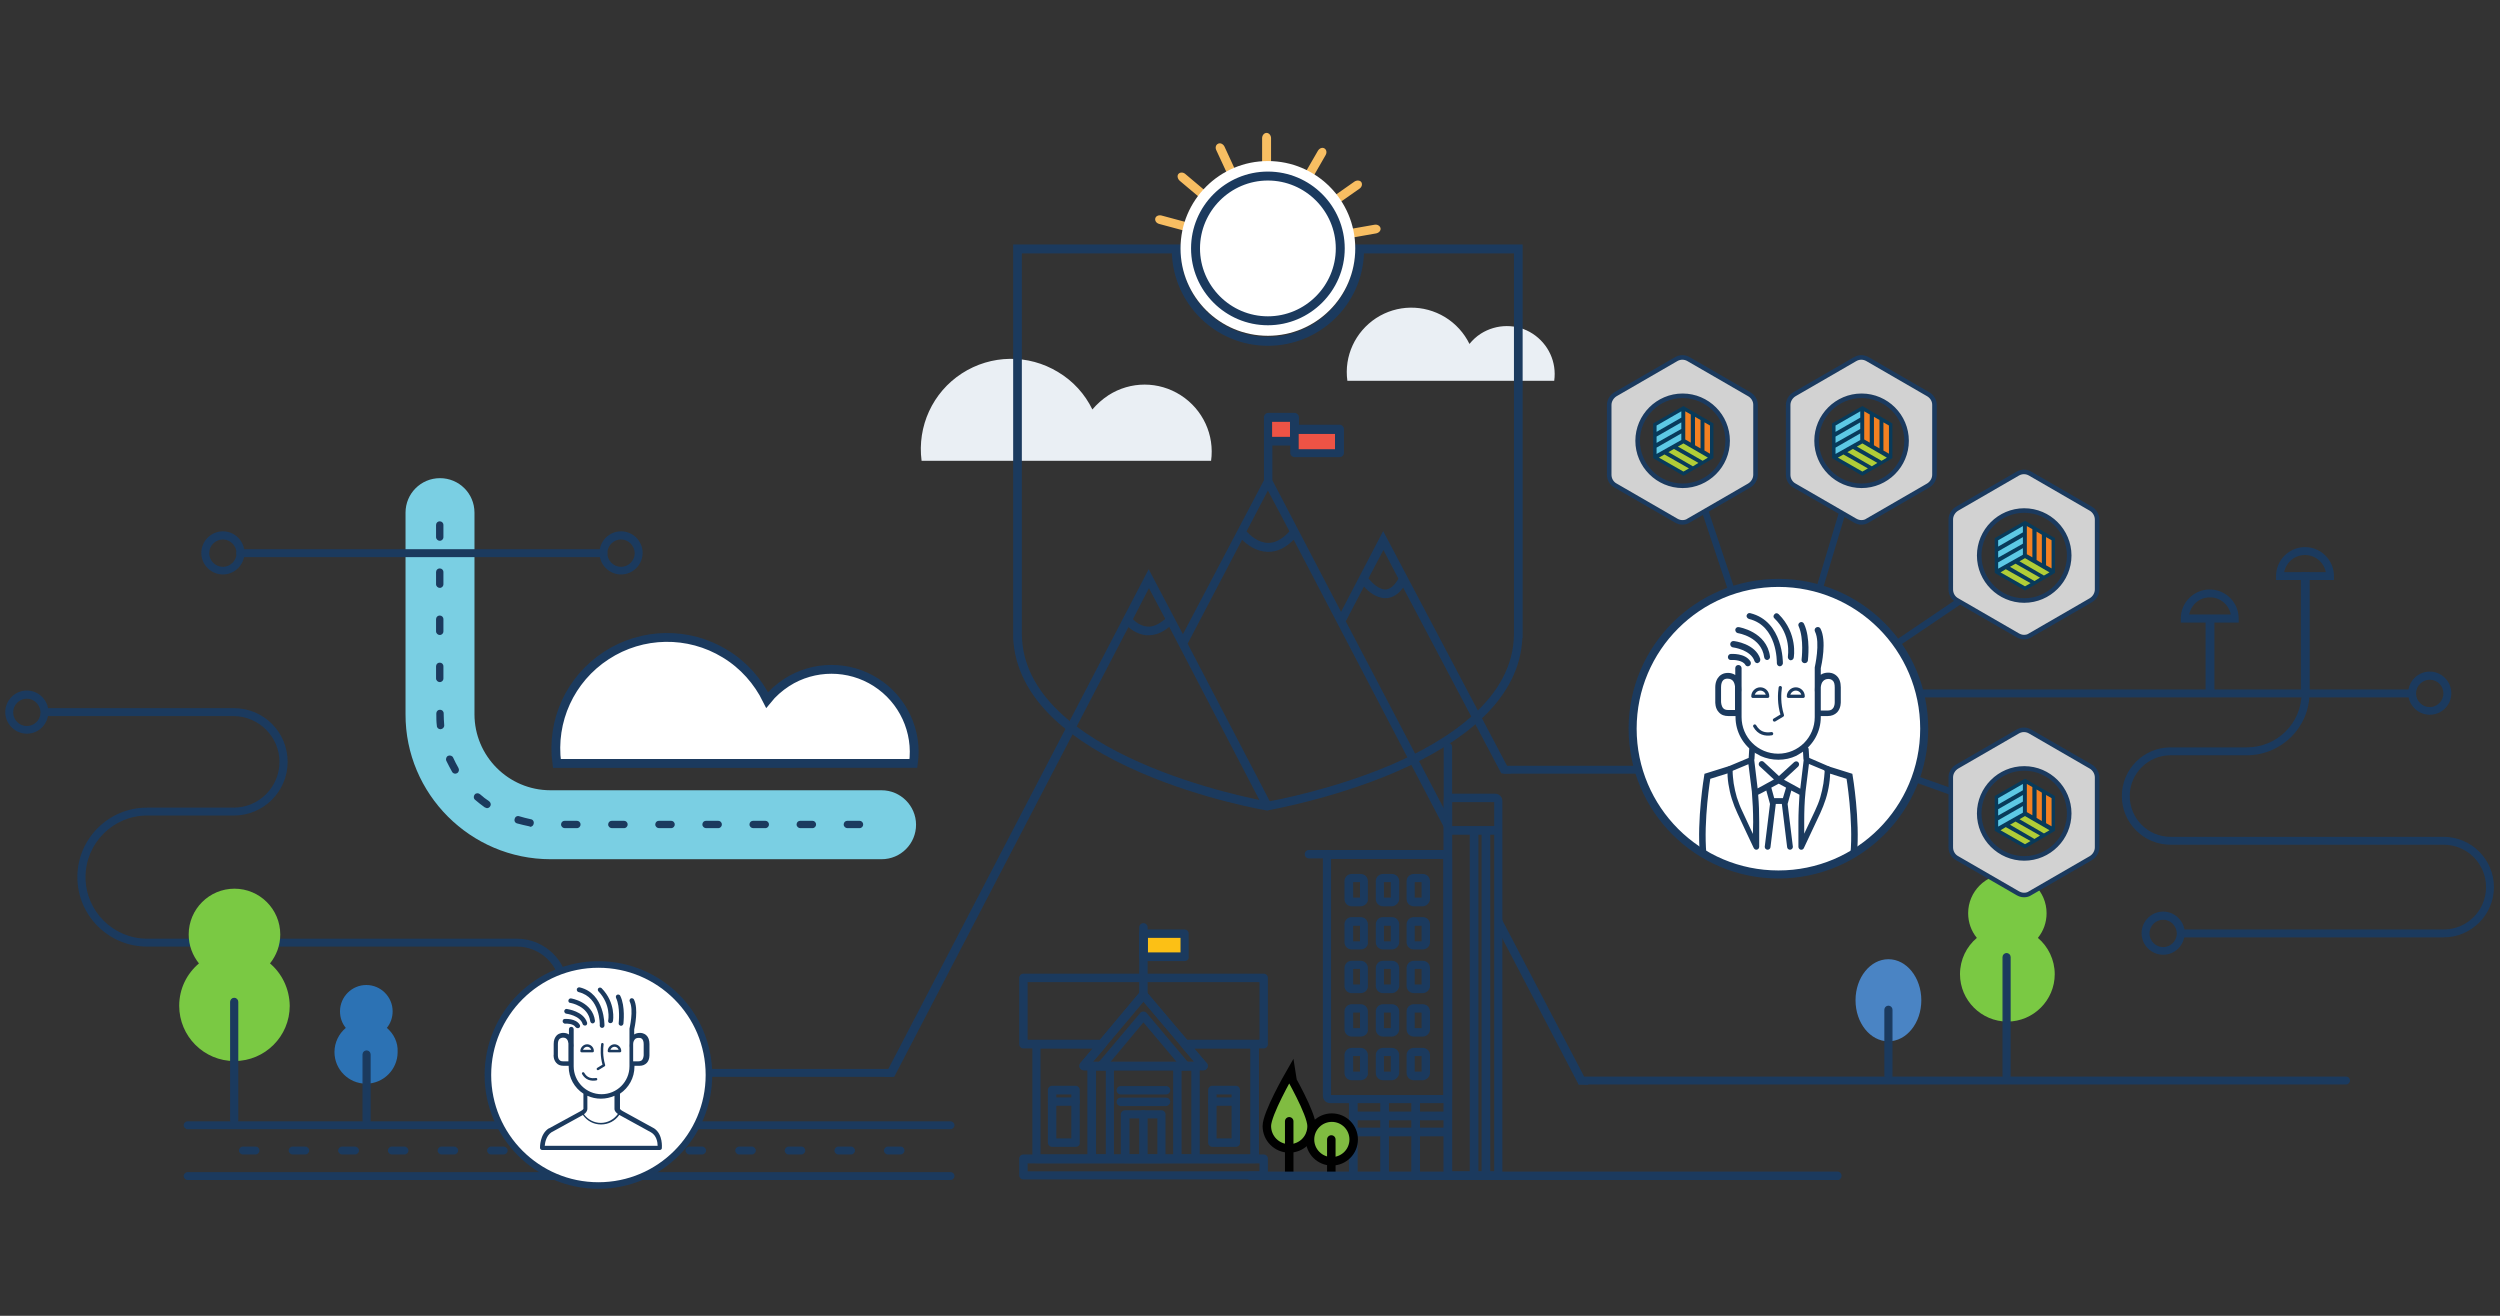 <?xml version="1.0" encoding="utf-8"?>
<!-- Generator: Adobe Illustrator 19.2.1, SVG Export Plug-In . SVG Version: 6.00 Build 0)  -->
<svg version="1.1" id="Layer_1" xmlns="http://www.w3.org/2000/svg" xmlns:xlink="http://www.w3.org/1999/xlink" x="0px" y="0px"
	 viewBox="0 0 950 500" style="enable-background:new 0 0 950 500;" xml:space="preserve">
<rect x="0" y="0" width="950" height="500" fill="#333333" stroke="none"/>
<style type="text/css">
	.st0{fill:none;stroke:#1B3A5E;stroke-width:2.5;stroke-linecap:round;stroke-miterlimit:10;}
	.st1{fill:#1B3A5E;}
	.st2{fill:#FCC015;}
	.st3{fill:#80BC41;stroke:#000000;stroke-width:3.23;stroke-linecap:round;stroke-miterlimit:10;}
	.st4{fill:none;stroke:#000000;stroke-width:3.23;stroke-linecap:round;stroke-miterlimit:10;}
	.st5{fill:#EAEFF4;}
	.st6{fill:#4A84C4;}
	.st7{fill:#7ACFE3;}
	.st8{fill:#F8BE62;}
	.st9{fill:none;}
	.st10{fill:#FFFFFF;}
	.st11{fill:#FFFFFF;stroke:#1B3A5E;stroke-width:3.351;stroke-miterlimit:10;}
	.st12{fill:none;stroke:#1B3A5E;stroke-width:3.351;stroke-miterlimit:10;}
	.st13{fill:#7AC943;}
	.st14{fill:#2C72B4;}
	.st15{fill:#1B3A5E;stroke:#1B3A5E;stroke-width:0.503;stroke-miterlimit:10;}
	.st16{fill:#ED5345;}
	.st17{fill:#FFFFFF;stroke:#1B3A5E;stroke-width:3.053;stroke-miterlimit:10;}
	.st18{fill:none;stroke:#1B3A5E;stroke-width:1.25;stroke-linejoin:round;stroke-miterlimit:10;}
	.st19{fill:none;stroke:#1B3A5E;stroke-width:1.25;stroke-linecap:round;stroke-linejoin:round;stroke-miterlimit:10;}
	.st20{fill:#FFFFFF;stroke:#1B3A5E;stroke-width:2.5;stroke-miterlimit:10;}
	.st21{fill:none;stroke:#1B3A5E;stroke-width:0.949;stroke-linejoin:round;stroke-miterlimit:10;}
	.st22{fill:none;stroke:#1B3A5E;stroke-width:0.949;stroke-linecap:round;stroke-linejoin:round;stroke-miterlimit:10;}
	.st23{fill:#D2D2D2;stroke:#1B3A5E;stroke-width:1.731;stroke-miterlimit:10;}
	.st24{fill:#083A5A;}
	.st25{fill:#5DC9E5;}
	.st26{fill:#B0CD37;}
	.st27{fill:#F38021;}
	.st28{fill:none;stroke:#1B3A5E;stroke-width:2.481;stroke-linecap:round;stroke-miterlimit:10;}
</style>
<line class="st0" x1="720.1" y1="245" x2="744.8" y2="228.3"/>
<line class="st0" x1="691.4" y1="223.7" x2="700.1" y2="194.7"/>
<line class="st0" x1="658.1" y1="224.7" x2="648.1" y2="194.7"/>
<line class="st0" x1="727.1" y1="295.7" x2="741.1" y2="300.7"/>
<g id="Layer_1_3_">
	<g>
		<path class="st1" d="M549,419.2h-43.5c-1.6,0-2.8-1.2-2.8-2.8V326c0-1.6,1.2-2.8,2.8-2.8H549c1.6,0,2.8,1.2,2.8,2.8v90.4
			C551.8,418,550.4,419.2,549,419.2z M505.8,416.1h42.7v-89.7h-42.7V416.1z"/>
	</g>
	<g>
		<g>
			<g>
				<path class="st1" d="M517,344.4h-3.3c-1.6,0-2.8-1.2-2.8-2.8v-6.7c0-1.6,1.2-2.8,2.8-2.8h3.3c1.6,0,2.8,1.2,2.8,2.8v6.7
					C520,343,518.6,344.4,517,344.4z M514.2,341.1h2.6v-5.9h-2.6V341.1z"/>
			</g>
			<g>
				<path class="st1" d="M528.9,344.4h-3.3c-1.6,0-2.8-1.2-2.8-2.8v-6.7c0-1.6,1.2-2.8,2.8-2.8h3.3c1.6,0,2.8,1.2,2.8,2.8v6.7
					C531.7,343,530.3,344.4,528.9,344.4z M525.9,341.1h2.6v-5.9h-2.6V341.1z"/>
			</g>
			<g>
				<path class="st1" d="M540.6,344.4h-3.3c-1.6,0-2.8-1.2-2.8-2.8v-6.7c0-1.6,1.2-2.8,2.8-2.8h3.3c1.6,0,2.8,1.2,2.8,2.8v6.7
					C543.4,343,542.1,344.4,540.6,344.4z M537.6,341.1h2.6v-5.9h-2.6V341.1z"/>
			</g>
		</g>
		<g>
			<g>
				<path class="st1" d="M517,360.8h-3.3c-1.6,0-2.8-1.2-2.8-2.8v-6.7c0-1.6,1.2-2.8,2.8-2.8h3.3c1.6,0,2.8,1.2,2.8,2.8v6.7
					C520,359.6,518.6,360.8,517,360.8z M514.2,357.7h2.6v-5.9h-2.6V357.7z"/>
			</g>
			<g>
				<path class="st1" d="M528.9,360.8h-3.3c-1.6,0-2.8-1.2-2.8-2.8v-6.7c0-1.6,1.2-2.8,2.8-2.8h3.3c1.6,0,2.8,1.2,2.8,2.8v6.7
					C531.7,359.6,530.3,360.8,528.9,360.8z M525.9,357.7h2.6v-5.9h-2.6V357.7z"/>
			</g>
			<g>
				<path class="st1" d="M540.6,360.8h-3.3c-1.6,0-2.8-1.2-2.8-2.8v-6.7c0-1.6,1.2-2.8,2.8-2.8h3.3c1.6,0,2.8,1.2,2.8,2.8v6.7
					C543.4,359.6,542.1,360.8,540.6,360.8z M537.6,357.7h2.6v-5.9h-2.6V357.7z"/>
			</g>
		</g>
		<g>
			<g>
				<path class="st1" d="M517,377.4h-3.3c-1.6,0-2.8-1.2-2.8-2.8v-6.7c0-1.6,1.2-2.8,2.8-2.8h3.3c1.6,0,2.8,1.2,2.8,2.8v6.7
					C520,376.1,518.6,377.4,517,377.4z M514.2,374.1h2.6v-5.9h-2.6V374.1z"/>
			</g>
			<g>
				<path class="st1" d="M528.9,377.4h-3.3c-1.6,0-2.8-1.2-2.8-2.8v-6.7c0-1.6,1.2-2.8,2.8-2.8h3.3c1.6,0,2.8,1.2,2.8,2.8v6.7
					C531.7,376.1,530.3,377.4,528.9,377.4z M525.9,374.1h2.6v-5.9h-2.6V374.1z"/>
			</g>
			<g>
				<path class="st1" d="M540.6,377.4h-3.3c-1.6,0-2.8-1.2-2.8-2.8v-6.7c0-1.6,1.2-2.8,2.8-2.8h3.3c1.6,0,2.8,1.2,2.8,2.8v6.7
					C543.4,376.1,542.1,377.4,540.6,377.4z M537.6,374.1h2.6v-5.9h-2.6V374.1z"/>
			</g>
		</g>
		<g>
			<g>
				<path class="st1" d="M517,393.9h-3.3c-1.6,0-2.8-1.2-2.8-2.8v-6.7c0-1.6,1.2-2.8,2.8-2.8h3.3c1.6,0,2.8,1.2,2.8,2.8v6.7
					C520,392.7,518.6,393.9,517,393.9z M514.2,390.7h2.6v-5.9h-2.6V390.7z"/>
			</g>
			<g>
				<path class="st1" d="M528.9,393.9h-3.3c-1.6,0-2.8-1.2-2.8-2.8v-6.7c0-1.6,1.2-2.8,2.8-2.8h3.3c1.6,0,2.8,1.2,2.8,2.8v6.7
					C531.7,392.7,530.3,393.9,528.9,393.9z M525.9,390.7h2.6v-5.9h-2.6V390.7z"/>
			</g>
			<g>
				<path class="st1" d="M540.6,393.9h-3.3c-1.6,0-2.8-1.2-2.8-2.8v-6.7c0-1.6,1.2-2.8,2.8-2.8h3.3c1.6,0,2.8,1.2,2.8,2.8v6.7
					C543.4,392.7,542.1,393.9,540.6,393.9z M537.6,390.7h2.6v-5.9h-2.6V390.7z"/>
			</g>
		</g>
		<g>
			<g>
				<path class="st1" d="M517,410.5h-3.3c-1.6,0-2.8-1.2-2.8-2.8v-6.7c0-1.6,1.2-2.8,2.8-2.8h3.3c1.6,0,2.8,1.2,2.8,2.8v6.7
					C520,409.1,518.6,410.5,517,410.5z M514.2,407.2h2.6v-5.9h-2.6V407.2z"/>
			</g>
			<g>
				<path class="st1" d="M528.9,410.5h-3.3c-1.6,0-2.8-1.2-2.8-2.8v-6.7c0-1.6,1.2-2.8,2.8-2.8h3.3c1.6,0,2.8,1.2,2.8,2.8v6.7
					C531.7,409.1,530.3,410.5,528.9,410.5z M525.9,407.2h2.6v-5.9h-2.6V407.2z"/>
			</g>
			<g>
				<path class="st1" d="M540.6,410.5h-3.3c-1.6,0-2.8-1.2-2.8-2.8v-6.7c0-1.6,1.2-2.8,2.8-2.8h3.3c1.6,0,2.8,1.2,2.8,2.8v6.7
					C543.4,409.1,542.1,410.5,540.6,410.5z M537.6,407.2h2.6v-5.9h-2.6V407.2z"/>
			</g>
		</g>
	</g>
	<g>
		<path class="st1" d="M568.1,448.4h-16.7c-1.6,0-2.8-1.2-2.8-2.8V304.4c0-1.6,1.2-2.8,2.8-2.8h16.7c1.6,0,2.8,1.2,2.8,2.8v141
			C570.9,447,569.6,448.4,568.1,448.4z M551.8,445.1h16V304.8h-16V445.1z"/>
	</g>
	<g>
		<path class="st1" d="M550.2,448.1c-0.9,0-1.6-0.7-1.6-1.6V283.9c0-0.9,0.7-1.6,1.6-1.6c0.9,0,1.6,0.7,1.6,1.6v162.6
			C551.8,447.4,551,448.1,550.2,448.1z"/>
	</g>
	<g>
		<path class="st1" d="M549.9,326.2h-52.5c-0.9,0-1.6-0.7-1.6-1.6s0.7-1.6,1.6-1.6h52.5c0.9,0,1.6,0.7,1.6,1.6
			S550.9,326.2,549.9,326.2z"/>
	</g>
	<g>
		<rect x="512.6" y="417.5" class="st1" width="3.3" height="29"/>
	</g>
	<g>
		<rect x="524.5" y="417.5" class="st1" width="3.3" height="29"/>
	</g>
	<g>
		<rect x="536.3" y="417.5" class="st1" width="3.3" height="29"/>
	</g>
	<g>
		<rect x="514.2" y="428.5" class="st1" width="36" height="3.3"/>
	</g>
	<g>
		<rect x="514.2" y="422.4" class="st1" width="36" height="3.3"/>
	</g>
	<g>
		<rect x="550.2" y="313.9" class="st1" width="19.1" height="3.3"/>
	</g>
	<g>
		<rect x="558.5" y="315.5" class="st1" width="3.3" height="131.2"/>
	</g>
	<g>
		<rect x="563" y="315.5" class="st1" width="3.3" height="131.2"/>
	</g>
	<rect x="434.8" y="355.4" class="st2" width="15.1" height="7.8"/>
	<g>
		<g>
			<path class="st1" d="M480.2,448.2h-91.3c-0.9,0-1.6-0.7-1.6-1.6v-6.3c0-0.9,0.7-1.6,1.6-1.6h91.3c0.9,0,1.6,0.7,1.6,1.6v6.3
				C481.8,447.5,481.1,448.2,480.2,448.2z M390.5,445.1h88.1v-3h-88.1V445.1z"/>
		</g>
		<g>
			<path class="st1" d="M457.3,406.7L457.3,406.7h-45.5c-0.6,0-1.2-0.4-1.5-1c-0.2-0.6-0.1-1.2,0.2-1.7l22.8-27.1
				c0.6-0.7,1.8-0.7,2.4,0l22.5,26.8c0.4,0.2,0.7,0.7,0.7,1.3C459,405.9,458.3,406.7,457.3,406.7z M415.3,403.5h38.5l-19.3-22.9
				L415.3,403.5z"/>
		</g>
		<g>
			<path class="st1" d="M450.7,406.7C450.6,406.7,450.6,406.7,450.7,406.7h-32.2c-0.6,0-1.2-0.4-1.5-1c-0.2-0.6-0.1-1.2,0.2-1.7
				l16.1-19.1c0.6-0.7,1.8-0.7,2.4,0l15.8,18.8c0.4,0.2,0.7,0.7,0.7,1.3C452.3,405.9,451.6,406.7,450.7,406.7z M422,403.5h25.1
				l-12.6-15L422,403.5z"/>
		</g>
		<g>
			<path class="st1" d="M476.7,442h-82.8c-0.9,0-1.6-0.7-1.6-1.6v-43.6c0-0.9,0.7-1.6,1.6-1.6h24.9c0.6,0,1.2,0.4,1.5,1
				c0.2,0.6,0.1,1.2-0.2,1.7l-4.8,5.6h38.5l-4.8-5.6c-0.4-0.5-0.5-1.1-0.2-1.7s0.9-1,1.5-1h26.5c0.9,0,1.6,0.7,1.6,1.6v43.6
				C478.4,441.3,477.7,442,476.7,442z M395.5,438.7h79.6v-40.3h-21.3l4.8,5.6c0.4,0.5,0.5,1.1,0.2,1.7s-0.9,1-1.5,1h-45.5
				c-0.6,0-1.2-0.4-1.5-1c-0.2-0.6-0.1-1.2,0.2-1.7l4.8-5.6h-19.9V438.7z"/>
		</g>
		<g>
			<path class="st1" d="M480.2,398.4h-29.9c-0.5,0-1-0.2-1.2-0.6l-14.6-17.2L420,397.8c-0.4,0.4-0.7,0.6-1.2,0.6h-29.9
				c-0.9,0-1.6-0.7-1.6-1.6v-25.2c0-0.9,0.7-1.6,1.6-1.6h91.3c0.9,0,1.6,0.7,1.6,1.6v25.2C481.8,397.7,481.1,398.4,480.2,398.4z
				 M451.1,395.1h27.5v-21.9h-88.1v21.9h27.5l15.2-18.2c0.6-0.7,1.8-0.7,2.4,0L451.1,395.1z"/>
		</g>
		<g>
			<path class="st1" d="M434.5,379.6c-0.9,0-1.6-0.7-1.6-1.6v-25.6c0-0.9,0.7-1.6,1.6-1.6s1.6,0.7,1.6,1.6V378
				C436.2,378.9,435.5,379.6,434.5,379.6z"/>
		</g>
		<g>
			<path class="st1" d="M450.2,365.2h-15.7c-0.9,0-1.6-0.7-1.6-1.6v-8.8c0-0.9,0.7-1.6,1.6-1.6h15.6c0.9,0,1.6,0.7,1.6,1.6v8.8
				C451.8,364.5,451.1,365.2,450.2,365.2z M436.2,361.9h12.4v-5.5h-12.4V361.9z"/>
		</g>
		<g>
			<path class="st1" d="M421.7,441.9h-6.9c-0.9,0-1.6-0.7-1.6-1.6v-35.2c0-0.9,0.7-1.6,1.6-1.6h6.9c0.9,0,1.6,0.7,1.6,1.6v35.2
				C423.4,441.2,422.7,441.9,421.7,441.9z M416.5,438.7h3.7v-31.9h-3.7V438.7z"/>
		</g>
		<g>
			<path class="st1" d="M454.3,441.9h-6.9c-0.9,0-1.6-0.7-1.6-1.6v-35.2c0-0.9,0.7-1.6,1.6-1.6h6.9c0.9,0,1.6,0.7,1.6,1.6v35.2
				C455.8,441.2,455.1,441.9,454.3,441.9z M449,438.7h3.7v-31.9H449C449,406.7,449,438.7,449,438.7z"/>
		</g>
		<g>
			<path class="st1" d="M441.3,442h-13.8c-0.9,0-1.6-0.7-1.6-1.6v-16.9c0-0.9,0.7-1.6,1.6-1.6h13.8c0.9,0,1.6,0.7,1.6,1.6v16.9
				C443.1,441.3,442.3,442,441.3,442z M429.2,438.7h10.6v-13.7h-10.6V438.7z"/>
		</g>
		<g>
			<path class="st1" d="M408.7,435.8h-8.9c-0.9,0-1.6-0.7-1.6-1.6v-20c0-0.9,0.7-1.6,1.6-1.6h8.9c0.9,0,1.6,0.7,1.6,1.6v20
				C410.4,435.2,409.7,435.8,408.7,435.8z M401.4,432.6h5.7v-16.7h-5.7V432.6z"/>
		</g>
		<g>
			<path class="st1" d="M469.6,435.8h-8.9c-0.9,0-1.6-0.7-1.6-1.6v-20c0-0.9,0.7-1.6,1.6-1.6h8.9c0.9,0,1.6,0.7,1.6,1.6v20
				C471.2,435.2,470.5,435.8,469.6,435.8z M462.3,432.6h5.7v-16.7h-5.7V432.6z"/>
		</g>
		<g>
			<path class="st1" d="M434.5,441.3c-0.9,0-1.6-0.7-1.6-1.6v-16.2c0-0.9,0.7-1.6,1.6-1.6s1.6,0.7,1.6,1.6v16.1
				C436.1,440.6,435.4,441.3,434.5,441.3z"/>
		</g>
		<g>
			<path class="st1" d="M443.1,420.3h-17.2c-0.9,0-1.6-0.7-1.6-1.6c0-0.9,0.7-1.6,1.6-1.6h17.2c0.9,0,1.6,0.7,1.6,1.6
				C444.6,419.6,443.9,420.3,443.1,420.3z"/>
		</g>
		<g>
			<path class="st1" d="M443.1,415.9h-17.2c-0.9,0-1.6-0.7-1.6-1.6s0.7-1.6,1.6-1.6h17.2c0.9,0,1.6,0.7,1.6,1.6
				S443.9,415.9,443.1,415.9z"/>
		</g>
		<g>
			<path class="st1" d="M408.7,420.2h-8.9c-0.9,0-1.6-0.7-1.6-1.6c0-0.9,0.7-1.6,1.6-1.6h8.9c0.9,0,1.6,0.7,1.6,1.6
				C410.4,419.5,409.7,420.2,408.7,420.2z"/>
		</g>
		<g>
			<path class="st1" d="M469.6,420.2h-8.9c-0.9,0-1.6-0.7-1.6-1.6c0-0.9,0.7-1.6,1.6-1.6h8.9c0.9,0,1.6,0.7,1.6,1.6
				C471.2,419.5,470.5,420.2,469.6,420.2z"/>
		</g>
	</g>
	<path class="st3" d="M498.4,427.9c0,4.8-3.8,8.5-8.5,8.5s-8.5-3.8-8.5-8.5s8.5-19.5,8.5-19.5S498.4,423.1,498.4,427.9z"/>
	<circle class="st3" cx="506.1" cy="433" r="8.3"/>
	<line class="st4" x1="505.9" y1="446.7" x2="505.9" y2="433"/>
	<line class="st4" x1="489.9" y1="446.7" x2="489.9" y2="426.1"/>
	<g>
		<path class="st1" d="M698.4,448.4H475.2c-0.9,0-1.6-0.7-1.6-1.6c0-0.9,0.7-1.6,1.6-1.6h223c0.9,0,1.6,0.7,1.6,1.6
			C699.8,447.6,699.2,448.4,698.4,448.4z"/>
	</g>
</g>
<path class="st5" d="M590.6,144.7c1-7.1-2.2-14-8.2-17.9s-13.7-3.8-19.7,0c-1.7,1.1-3.1,2.4-4.3,3.9c-2-4.1-5.2-7.7-9.3-10.2
	c-8.1-4.9-18.2-4.8-26.2,0.4c-7.9,5.2-12.2,14.4-10.9,23.8H590.6z"/>
<path class="st5" d="M460.2,175.2c1.4-9.9-3.1-19.6-11.5-25s-19.1-5.4-27.5,0c-2.3,1.5-4.4,3.4-6.1,5.4c-2.8-5.8-7.3-10.8-13-14.2
	c-11.3-6.9-25.5-6.7-36.6,0.5c-11.1,7.2-17,20.1-15.3,33.2H460.2z"/>
<ellipse class="st6" cx="717.6" cy="380.1" rx="12.5" ry="15.6"/>
<path class="st1" d="M106.2,289.5c0,9.6-7.8,17.4-17.4,17.4h-33c-14.5,0-26.4,11.8-26.4,26.4c0,14.5,11.8,26.4,26.4,26.4h140.6
	c9,0,16.3,7.1,16.6,16h3c-0.3-10.5-9-19-19.6-19H55.9c-12.9,0-23.4-10.5-23.4-23.4c0-12.9,10.5-23.4,23.4-23.4h33
	c11.2,0,20.4-9.1,20.4-20.4s-9.1-20.4-20.4-20.4H17.3c-0.8,0-1.5,0.7-1.5,1.5c0,0.8,0.7,1.5,1.5,1.5h71.5
	C98.4,272.2,106.2,280,106.2,289.5z"/>
<path class="st1" d="M338.5,409.2H235.4c-0.8,0-1.5-0.7-1.5-1.5c0-0.8,0.7-1.5,1.5-1.5h103.1c0.8,0,1.5,0.7,1.5,1.5
	C340,408.6,339.3,409.2,338.5,409.2z"/>
<g>
	<path class="st7" d="M209.2,326.5h125.8c7.3,0,13.1-5.9,13.1-13.1s-5.9-13.1-13.1-13.1H209.2c-16,0-28.9-13-28.9-28.9v-76.6
		c0-7.3-5.9-13.1-13.1-13.1c-7.3,0-13.1,5.9-13.1,13.1v76.6C154,301.7,178.8,326.5,209.2,326.5z"/>
	<path class="st1" d="M213.2,313.3c0-0.8,0.6-1.4,1.4-1.4h4.6c0.8,0,1.4,0.6,1.4,1.4c0,0.8-0.6,1.4-1.4,1.4h-4.6
		C213.9,314.7,213.2,314.1,213.2,313.3z M231.1,313.3c0-0.8,0.6-1.4,1.4-1.4h4.6c0.8,0,1.4,0.6,1.4,1.4c0,0.8-0.6,1.4-1.4,1.4h-4.6
		C231.8,314.7,231.1,314.1,231.1,313.3z M249,313.3c0-0.8,0.6-1.4,1.4-1.4h4.6c0.8,0,1.4,0.6,1.4,1.4c0,0.8-0.6,1.4-1.4,1.4h-4.6
		C249.7,314.7,249,314.1,249,313.3z M266.9,313.3c0-0.8,0.6-1.4,1.4-1.4h4.6c0.8,0,1.4,0.6,1.4,1.4c0,0.8-0.6,1.4-1.4,1.4h-4.6
		C267.6,314.7,266.9,314.1,266.9,313.3z M284.8,313.3c0-0.8,0.6-1.4,1.4-1.4h4.6c0.8,0,1.4,0.6,1.4,1.4c0,0.8-0.6,1.4-1.4,1.4h-4.6
		C285.5,314.7,284.8,314.1,284.8,313.3z M302.7,313.3c0-0.8,0.6-1.4,1.4-1.4h4.6c0.8,0,1.4,0.6,1.4,1.4c0,0.8-0.6,1.4-1.4,1.4h-4.6
		C303.4,314.7,302.7,314.1,302.7,313.3z M320.6,313.3c0-0.8,0.6-1.4,1.4-1.4h4.6c0.8,0,1.4,0.6,1.4,1.4c0,0.8-0.6,1.4-1.4,1.4h-4.6
		C321.3,314.7,320.6,314.1,320.6,313.3z M201.1,314c-1.5-0.3-3.1-0.7-4.6-1.1c-0.8-0.2-1.2-1-0.9-1.8c0.2-0.8,1-1.2,1.8-0.9
		c1.4,0.4,2.8,0.8,4.3,1.1c0.8,0.1,1.3,0.9,1.1,1.7c-0.1,0.7-0.7,1.2-1.4,1.2C201.3,314,201.2,314,201.1,314z M184.2,306.8
		c-1.3-0.9-2.5-1.9-3.7-2.9c-0.6-0.5-0.6-1.4-0.1-2c0.5-0.6,1.4-0.6,2-0.1c1.1,1,2.3,1.9,3.5,2.7c0.6,0.5,0.8,1.3,0.3,2
		c-0.3,0.4-0.7,0.6-1.2,0.6C184.7,307,184.5,306.9,184.2,306.8z M171.8,293.3c-0.8-1.4-1.5-2.8-2.2-4.2c-0.3-0.7,0-1.6,0.7-1.9
		c0.7-0.3,1.6,0,1.9,0.7c0.6,1.3,1.3,2.7,2,3.9c0.4,0.7,0.2,1.6-0.5,2c-0.2,0.1-0.5,0.2-0.7,0.2C172.5,294,172,293.7,171.8,293.3z
		 M166,275.8c-0.2-1.5-0.2-3.1-0.2-4.6v-0.1c0-0.8,0.6-1.4,1.4-1.4c0.8,0,1.4,0.6,1.4,1.4v0.1c0,1.4,0.1,2.9,0.2,4.3
		c0.1,0.8-0.5,1.5-1.3,1.6c-0.1,0-0.1,0-0.2,0C166.7,277.1,166,276.6,166,275.8z M165.7,257.8v-4.6c0-0.8,0.6-1.4,1.4-1.4
		c0.8,0,1.4,0.6,1.4,1.4v4.6c0,0.8-0.6,1.4-1.4,1.4C166.4,259.2,165.7,258.6,165.7,257.8z M165.7,239.9v-4.6c0-0.8,0.6-1.4,1.4-1.4
		c0.8,0,1.4,0.6,1.4,1.4v4.6c0,0.8-0.6,1.4-1.4,1.4C166.4,241.3,165.7,240.7,165.7,239.9z M165.7,222v-4.6c0-0.8,0.6-1.4,1.4-1.4
		c0.8,0,1.4,0.6,1.4,1.4v4.6c0,0.8-0.6,1.4-1.4,1.4C166.4,223.4,165.7,222.8,165.7,222z M165.7,204.1v-4.6c0-0.8,0.6-1.4,1.4-1.4
		c0.8,0,1.4,0.6,1.4,1.4v4.6c0,0.8-0.6,1.4-1.4,1.4C166.4,205.5,165.7,204.9,165.7,204.1z"/>
</g>
<g>
	<g>
		<g>
			<path class="st8" d="M485.5,95.7c0.2,0.2-0.6,0.3-1.7,0.3h-5.7c-1.1,0-1.7-0.2-1.3-0.5c0.4-0.3-0.2-0.7-1.3-1l-35-9.4
				c-1.1-0.3-1.7-1.2-1.5-2.1s1.3-1.4,2.4-1.1l31.2,8.4c1.1,0.3,1.2-0.1,0.4-0.8l-24.7-20.8c-0.8-0.7-1.1-1.9-0.5-2.6s1.8-0.7,2.6,0
				l24.7,20.8c0.8,0.7,1.2,0.5,0.7-0.5l-13.6-29.3c-0.5-1-0.2-2.1,0.7-2.5c0.8-0.4,1.9,0.1,2.4,1.1L478.8,85c0.5,1,0.8,0.9,0.8-0.2
				V52.5c0-1.1,0.8-2,1.7-2c0.9,0,1.7,0.9,1.7,2v33.6c0,1.1,0.5,1.2,1,0.3l16.8-29.1c0.6-1,1.7-1.4,2.5-0.9c0.8,0.5,1,1.6,0.4,2.6
				l-16.1,28c-0.6,1-0.3,1.2,0.6,0.6L514.7,69c0.9-0.6,2.1-0.5,2.6,0.2c0.5,0.8,0.2,1.9-0.7,2.5l-26.4,18.5c-0.9,0.6-0.8,1,0.3,0.8
				l31.8-5.6c1.1-0.2,2.1,0.4,2.3,1.3s-0.6,1.8-1.7,2l-35.7,6.3C486.1,95.2,485.3,95.5,485.5,95.7z"/>
		</g>
	</g>
</g>
<g>
	<path class="st1" d="M481.8,308l-0.3,0c-0.2,0-24.2-4.1-47.8-14.3c-14-6-25.1-12.9-33.2-20.5c-9.7-9.2-14.9-19.5-15.5-30.6h0l0-1.7
		v-148h63.7l0,2c0,18.3,14.9,33.1,33.1,33.1c18.3,0,33.1-14.9,33.1-33.1l0-2h63.7v149.6h-0.1c-0.5,11.1-5.7,21.4-15.5,30.6
		c-8,7.6-19.2,14.5-33.2,20.5c-23.7,10.1-47.6,14.2-47.8,14.3L481.8,308z M388.3,240.2l0,0.7c0.3,46.2,87.8,62.7,93.5,63.7
		c2.7-0.5,24.9-4.6,46.9-14c21.2-9.1,46.5-25.1,46.6-49.7l0-1.1V96.3h-57c-0.7,19.5-16.8,35.1-36.5,35.1
		c-19.7,0-35.7-15.6-36.5-35.1h-57V240.2z"/>
</g>
<g>
	<polygon class="st9" points="481.8,94.8 481.8,94.8 481.8,94.8 	"/>
</g>
<g>
	<polygon class="st9" points="481.8,94.8 481.8,94.8 481.8,94.8 	"/>
</g>
<g>
	<polygon class="st9" points="481.8,94.8 481.8,94.8 481.8,94.8 481.9,94.8 	"/>
</g>
<g>
	<polygon class="st9" points="481.6,94.8 481.8,94.8 481.7,94.8 	"/>
</g>
<g>
	<polygon class="st9" points="481.7,94.8 481.8,94.8 481.8,94.8 	"/>
</g>
<g>
	<polygon class="st9" points="481.8,94.8 482.1,94.8 481.9,94.8 	"/>
</g>
<g>
	<polygon class="st9" points="481.8,94.8 481.8,94.8 481.8,94.8 	"/>
</g>
<g>
	<circle class="st10" cx="481.8" cy="94.4" r="33.2"/>
</g>
<g>
	<circle class="st10" cx="481.8" cy="94.4" r="27.5"/>
	<path class="st1" d="M481.8,123.6c-16.1,0-29.2-13.1-29.2-29.2s13.1-29.2,29.2-29.2c16.1,0,29.2,13.1,29.2,29.2
		S497.8,123.6,481.8,123.6z M481.8,68.6c-14.2,0-25.8,11.6-25.8,25.8s11.6,25.8,25.8,25.8c14.2,0,25.8-11.6,25.8-25.8
		S496,68.6,481.8,68.6z"/>
</g>
<path class="st11" d="M347.1,290.1c1.7-12.2-3.9-24.2-14.2-30.8c-10.3-6.6-23.6-6.6-33.9,0c-2.9,1.9-5.4,4.1-7.5,6.7
	c-3.5-7.1-8.9-13.3-16-17.6c-13.9-8.5-31.5-8.2-45.1,0.7c-13.7,8.9-21,24.8-18.8,41H347.1z"/>
<g>
	<path class="st1" d="M84.7,218.3c-4.5,0-8.2-3.7-8.2-8.2s3.7-8.2,8.2-8.2c4.5,0,8.2,3.7,8.2,8.2S89.2,218.3,84.7,218.3z M84.7,205
		c-2.8,0-5.2,2.3-5.2,5.2c0,2.8,2.3,5.2,5.2,5.2c2.8,0,5.2-2.3,5.2-5.2C89.8,207.3,87.5,205,84.7,205z"/>
	<path class="st1" d="M236,218.3c-4.5,0-8.2-3.7-8.2-8.2s3.7-8.2,8.2-8.2c4.5,0,8.2,3.7,8.2,8.2S240.5,218.3,236,218.3z M236,205
		c-2.8,0-5.2,2.3-5.2,5.2c0,2.8,2.3,5.2,5.2,5.2c2.8,0,5.2-2.3,5.2-5.2C241.1,207.3,238.8,205,236,205z"/>
	<path class="st1" d="M229.3,211.7h-138c-0.8,0-1.5-0.7-1.5-1.5s0.7-1.5,1.5-1.5h138c0.8,0,1.5,0.7,1.5,1.5S230.1,211.7,229.3,211.7
		z"/>
</g>
<g>
	<path class="st1" d="M891.5,409.1H602.3c-0.8,0-1.5,0.7-1.5,1.5c0,0.8,0.7,1.5,1.5,1.5h289.2c0.8,0,1.5-0.7,1.5-1.5
		C893,409.8,892.4,409.1,891.5,409.1z"/>
</g>
<path class="st1" d="M822,362.8c-4.5,0-8.2-3.7-8.2-8.2c0-4.5,3.7-8.2,8.2-8.2c4.5,0,8.2,3.7,8.2,8.2
	C830.1,359.2,826.5,362.8,822,362.8z M822,349.5c-2.8,0-5.2,2.3-5.2,5.2c0,2.8,2.3,5.2,5.2,5.2c2.8,0,5.2-2.3,5.2-5.2
	C827.1,351.8,824.8,349.5,822,349.5z"/>
<path class="st1" d="M634.9,294h-63.2c-0.8,0-1.5-0.7-1.5-1.5c0-0.8,0.7-1.5,1.5-1.5h63.2"/>
<path class="st1" d="M631,272.3"/>
<path class="st1" d="M718.1,262h197.7c0.8,0,1.5,0.7,1.5,1.5c0,0.8-0.7,1.5-1.5,1.5H718.1"/>
<path class="st1" d="M928.6,356.2h-98.7c-0.8,0-1.5-0.7-1.5-1.5c0-0.8,0.7-1.5,1.5-1.5h98.7c8.9,0,16.1-7.2,16.1-16.1
	c0-8.9-7.2-16.1-16.1-16.1H824.8c-10.2,0-18.5-8.3-18.5-18.5s8.3-18.5,18.5-18.5h29c11.5,0,20.8-9.2,20.8-20.6
	c0-0.8,0.7-1.5,1.5-1.5s1.5,0.7,1.5,1.5c0,13-10.7,23.6-23.8,23.6h-29c-8.5,0-15.5,6.9-15.5,15.5c0,8.5,6.9,15.5,15.5,15.5h103.8
	c10.5,0,19.1,8.6,19.1,19.1C947.7,347.6,939.1,356.2,928.6,356.2z"/>
<path class="st1" d="M923.3,271.6c-4.5,0-8.2-3.7-8.2-8.2c0-4.5,3.7-8.2,8.2-8.2c4.5,0,8.2,3.7,8.2,8.2
	C931.5,268,927.8,271.6,923.3,271.6z M923.3,258.3c-2.8,0-5.2,2.3-5.2,5.2c0,2.8,2.3,5.2,5.2,5.2c2.8,0,5.2-2.3,5.2-5.2
	C928.5,260.6,926.2,258.3,923.3,258.3z"/>
<path class="st1" d="M10.2,278.8c-4.5,0-8.2-3.7-8.2-8.2c0-4.5,3.7-8.2,8.2-8.2c4.5,0,8.2,3.7,8.2,8.2
	C18.3,275.2,14.7,278.8,10.2,278.8z M10.2,265.5c-2.8,0-5.2,2.3-5.2,5.2c0,2.8,2.3,5.2,5.2,5.2c2.8,0,5.2-2.3,5.2-5.2
	C15.3,267.8,13,265.5,10.2,265.5z"/>
<path class="st1" d="M850.8,236.6h-22.1V235c0-6.1,5-11,11-11c6.1,0,11,5,11,11V236.6z M831.9,233.5h15.8c-0.7-3.7-4-6.5-7.9-6.5
	C835.8,227,832.6,229.8,831.9,233.5z"/>
<line class="st12" x1="876" y1="263.9" x2="876" y2="217.5"/>
<line class="st12" x1="839.8" y1="263.9" x2="839.8" y2="235.8"/>
<path class="st1" d="M887,220.4h-22.1v-1.5c0-6.1,5-11,11-11c6.1,0,11,5,11,11V220.4z M868,217.4h15.8c-0.7-3.7-4-6.5-7.9-6.5
	C872,210.9,868.7,213.7,868,217.4z"/>
<g>
	<path class="st9" d="M526.9,227.3c-0.2,0-0.3,0-0.5,0c-3.3,0-6.4-2.5-8.1-4.4l-6.9,13.2l20,38.1h28.3l-26.6-50.9
		C531.3,225.8,529.2,227.1,526.9,227.3z"/>
	<path class="st9" d="M526.7,224c1.7-0.2,3.2-1.5,4.6-4.1l-5.7-10.9l-5.7,10.8C521.4,221.5,524.1,224.2,526.7,224z"/>
	<path class="st9" d="M436.5,241.5c-0.3,0-0.5,0-0.8,0c-3-0.3-5.3-1.8-6.8-3.1l-18.7,35.8h53l-18.8-35.9
		C441.8,240.5,439.1,241.5,436.5,241.5z"/>
	<path class="st9" d="M436,238.1c2.2,0.2,4.5-0.9,6.7-2.9l-6.2-11.7l-6.1,11.8C431.4,236.3,433.4,237.9,436,238.1z"/>
	<path class="st9" d="M482,209.8c-0.1,0-0.2,0-0.3,0c-4.4-0.2-7.8-2.7-9.7-4.6l-20.7,39.5l15.4,29.6h60.9l-36.1-69.1
		C488.6,208.2,485.5,209.8,482,209.8z"/>
	<path class="st9" d="M481.8,206.3c2.7,0.1,5.5-1.4,8.2-4.4l-8.2-15.5l-8.1,15.5C474.9,203.4,478,206.2,481.8,206.3z"/>
	<polygon class="st9" points="507.3,164.8 493.5,164.8 493.5,167.7 493.5,170.5 507.3,170.5 	"/>
	<polygon class="st9" points="490.2,163.1 490.2,160.3 483.4,160.3 483.4,166 490.2,166 	"/>
	<path class="st1" d="M525.6,201.8l-16,30.7l-26.1-50v-13.2h6.8v2.8c0,0.9,0.8,1.6,1.7,1.6h17.1c0.9,0,1.6-0.8,1.6-1.6v-9
		c0-0.9-0.8-1.7-1.6-1.7h-15.5v-2.8c0-0.9-0.8-1.7-1.6-1.7h-10.1c-0.9,0-1.6,0.8-1.6,1.7v9v14.9L449.5,241l-13-24.7L336,409.2h3.8
		l89-170.9c1.5,1.3,3.8,2.8,6.8,3.1c0.3,0,0.5,0,0.8,0c2.7,0,5.3-1,7.9-3.2l35,67.2h3.7l-31.7-60.8l20.7-39.5
		c1.9,1.9,5.3,4.5,9.7,4.6c0.1,0,0.2,0,0.3,0c3.4,0,6.5-1.5,9.6-4.6l59,112.9c-0.4-2.8-1-5.6-0.7-8.4l-38.5-73.5l6.9-13.2
		c1.7,1.9,4.7,4.4,8.1,4.4c0.2,0,0.3,0,0.5,0c2.4-0.2,4.5-1.5,6.3-4l37.3,70.6h3.7L525.6,201.8z M493.5,167.7v-2.8h13.7v5.7h-13.7
		V167.7z M436,238.1c-2.6-0.2-4.5-1.8-5.5-2.8l6.1-11.8l6.2,11.7C440.4,237.2,438.2,238.3,436,238.1z M483.4,160.3h6.8v2.8v2.8h-6.8
		V160.3z M481.8,206.3c-3.8-0.1-6.8-2.9-8.1-4.4l8.1-15.5l8.2,15.5C487.3,204.9,484.5,206.4,481.8,206.3z M526.7,224
		c-2.6,0.2-5.3-2.5-6.7-4.2l5.7-10.8l5.7,10.9C529.9,222.5,528.4,223.8,526.7,224z"/>
	<path class="st1" d="M603.6,412.2l-33.7-64.4c-0.3,1.7-0.7,3.5-0.9,5.2l30.9,59.2H603.6z"/>
</g>
<path class="st13" d="M774.4,356.4c2.1-2.6,3.3-5.8,3.3-9.4c0-8.2-6.7-14.9-14.9-14.9c-8.2,0-14.9,6.7-14.9,14.9
	c0,3.6,1.2,6.8,3.3,9.4c-3.9,3.3-6.4,8.2-6.4,13.8c0,9.9,8.1,18,18,18s18-8.1,18-18C780.8,364.7,778.3,359.7,774.4,356.4z"/>
<g>
	<g>
		<g>
			<path class="st1" d="M211.8,437.2c0,0.8-0.7,1.5-1.5,1.5h-4.8c-0.8,0-1.5-0.7-1.5-1.5c0-0.8,0.7-1.5,1.5-1.5h4.8
				C211.1,435.7,211.8,436.4,211.8,437.2z M192.9,437.2c0,0.8-0.7,1.5-1.5,1.5h-4.8c-0.8,0-1.5-0.7-1.5-1.5c0-0.8,0.7-1.5,1.5-1.5
				h4.8C192.2,435.7,192.9,436.4,192.9,437.2z M174.1,437.2c0,0.8-0.7,1.5-1.5,1.5h-4.8c-0.8,0-1.5-0.7-1.5-1.5
				c0-0.8,0.7-1.5,1.5-1.5h4.8C173.4,435.7,174.1,436.4,174.1,437.2z M155.2,437.2c0,0.8-0.7,1.5-1.5,1.5h-4.8
				c-0.8,0-1.5-0.7-1.5-1.5c0-0.8,0.7-1.5,1.5-1.5h4.8C154.5,435.7,155.2,436.4,155.2,437.2z M136.4,437.2c0,0.8-0.7,1.5-1.5,1.5
				H130c-0.8,0-1.5-0.7-1.5-1.5c0-0.8,0.7-1.5,1.5-1.5h4.8C135.7,435.7,136.4,436.4,136.4,437.2z M117.5,437.2
				c0,0.8-0.7,1.5-1.5,1.5h-4.8c-0.8,0-1.5-0.7-1.5-1.5c0-0.8,0.7-1.5,1.5-1.5h4.8C116.8,435.7,117.5,436.4,117.5,437.2z
				 M98.6,437.2c0,0.8-0.7,1.5-1.5,1.5h-4.8c-0.8,0-1.5-0.7-1.5-1.5c0-0.8,0.7-1.5,1.5-1.5h4.8C98,435.7,98.6,436.4,98.6,437.2z"/>
			<path class="st1" d="M343.7,437.2c0,0.8-0.7,1.5-1.5,1.5h-4.8c-0.8,0-1.5-0.7-1.5-1.5c0-0.8,0.7-1.5,1.5-1.5h4.8
				C343.1,435.7,343.7,436.4,343.7,437.2z M324.9,437.2c0,0.8-0.7,1.5-1.5,1.5h-4.8c-0.8,0-1.5-0.7-1.5-1.5c0-0.8,0.7-1.5,1.5-1.5
				h4.8C324.2,435.7,324.9,436.4,324.9,437.2z M306,437.2c0,0.8-0.7,1.5-1.5,1.5h-4.8c-0.8,0-1.5-0.7-1.5-1.5c0-0.8,0.7-1.5,1.5-1.5
				h4.8C305.4,435.7,306,436.4,306,437.2z M287.2,437.2c0,0.8-0.7,1.5-1.5,1.5h-4.8c-0.8,0-1.5-0.7-1.5-1.5c0-0.8,0.7-1.5,1.5-1.5
				h4.8C286.5,435.7,287.2,436.4,287.2,437.2z M268.3,437.2c0,0.8-0.7,1.5-1.5,1.5H262c-0.8,0-1.5-0.7-1.5-1.5
				c0-0.8,0.7-1.5,1.5-1.5h4.8C267.6,435.7,268.3,436.4,268.3,437.2z M249.5,437.2c0,0.8-0.7,1.5-1.5,1.5h-4.8
				c-0.8,0-1.5-0.7-1.5-1.5c0-0.8,0.7-1.5,1.5-1.5h4.8C248.8,435.7,249.5,436.4,249.5,437.2z M230.6,437.2c0,0.8-0.7,1.5-1.5,1.5
				h-4.8c-0.8,0-1.5-0.7-1.5-1.5c0-0.8,0.7-1.5,1.5-1.5h4.8C229.9,435.7,230.6,436.4,230.6,437.2z"/>
		</g>
		<path class="st1" d="M361.2,445.4H71.3c-0.8,0-1.5,0.7-1.5,1.5c0,0.8,0.7,1.5,1.5,1.5h289.9c0.8,0,1.5-0.7,1.5-1.5
			C362.7,446,362,445.4,361.2,445.4z"/>
		<path class="st1" d="M361.2,426.1H71.3c-0.8,0-1.5,0.7-1.5,1.5c0,0.8,0.7,1.5,1.5,1.5h289.9c0.8,0,1.5-0.7,1.5-1.5
			C362.7,426.8,362,426.1,361.2,426.1z"/>
	</g>
	<path class="st13" d="M102.6,366.1c2.4-3,3.9-6.8,3.9-11c0-9.6-7.8-17.4-17.4-17.4s-17.4,7.8-17.4,17.4c0,4.2,1.5,8,3.9,11
		c-4.6,3.9-7.5,9.6-7.5,16.1c0,11.6,9.4,21,21,21s21-9.4,21-21C110,375.7,107.1,369.9,102.6,366.1z"/>
	<path class="st14" d="M147,390.6c1.4-1.7,2.2-3.9,2.2-6.3c0-5.5-4.5-10-10-10c-5.5,0-10,4.5-10,10c0,2.4,0.8,4.6,2.2,6.3
		c-2.6,2.2-4.3,5.5-4.3,9.2c0,6.6,5.4,12,12,12c6.6,0,12-5.4,12-12C151.3,396.1,149.6,392.8,147,390.6z"/>
	<path class="st15" d="M89,427c-0.7,0-1.3-0.6-1.3-1.3v-45c0-0.7,0.6-1.3,1.3-1.3c0.7,0,1.3,0.6,1.3,1.3v45
		C90.3,426.5,89.7,427,89,427z"/>
	<path class="st15" d="M139.3,427c-0.7,0-1.3-0.6-1.3-1.3v-25c0-0.7,0.6-1.3,1.3-1.3c0.7,0,1.3,0.6,1.3,1.3v25
		C140.6,426.5,140,427,139.3,427z"/>
</g>
<path class="st15" d="M762.5,410c-0.7,0-1.3-0.6-1.3-1.3v-45c0-0.7,0.6-1.3,1.3-1.3s1.3,0.6,1.3,1.3v45
	C763.8,409.5,763.2,410,762.5,410z"/>
<path class="st15" d="M717.6,410c-0.7,0-1.3-0.6-1.3-1.3v-25c0-0.7,0.6-1.3,1.3-1.3s1.3,0.6,1.3,1.3v25
	C718.9,409.5,718.3,410,717.6,410z"/>
<rect x="483.4" y="160.3" class="st16" width="6.8" height="5.7"/>
<rect x="493.5" y="164.9" class="st16" width="13.8" height="5.8"/>
<circle class="st17" cx="675.8" cy="276.9" r="55.4"/>
<g>
	<path class="st18" d="M685.2,264.6c0-1.6-1.3-2.8-2.8-2.8s-2.8,1.3-2.8,2.8H685.2z"/>
	<path class="st18" d="M671.7,264.6c0-1.6-1.3-2.8-2.8-2.8s-2.8,1.3-2.8,2.8H671.7z"/>
	<path class="st19" d="M676.5,261.3c-0.3,2.2-0.6,6.1,0.8,10.5l-3,1.8"/>
	<path class="st19" d="M673.2,278.8c-2.4,0.4-4.8-0.1-6.4-2.9"/>
	<g>
		<path class="st1" d="M664.6,235.2c10.8,2.6,10.6,16.2,10.6,16.8c0,0.6,0.5,1.2,1.1,1.2c0,0,0,0,0,0c0.6,0,1.1-0.5,1.2-1.1
			c0-0.2,0.2-16-12.4-19.1c-0.6-0.2-1.2,0.2-1.4,0.9C663.6,234.4,664,235,664.6,235.2z"/>
		<path class="st1" d="M660.4,240.6c0.1,0,9,1.4,10,9.2c0.1,0.6,0.6,1,1.1,1c0,0,0.1,0,0.1,0c0.6-0.1,1.1-0.7,1-1.3
			c-1.2-9.5-11.8-11.2-11.9-11.2c-0.6-0.1-1.2,0.3-1.3,1C659.4,239.9,659.8,240.5,660.4,240.6z"/>
		<path class="st1" d="M679.4,249.5c-0.1,0.6,0.3,1.2,0.9,1.4c0.1,0,0.1,0,0.2,0c0.5,0,1-0.4,1.1-0.9c0.1-0.4,1.6-9.3-5.7-16.6
			c-0.5-0.5-1.2-0.5-1.6,0c-0.5,0.5-0.5,1.2,0,1.6C680.8,241.3,679.4,249.1,679.4,249.5z"/>
		<path class="st1" d="M684.6,250.7c-0.1,0.6,0.4,1.2,1,1.3c0.1,0,0.1,0,0.2,0c0.6,0,1.1-0.4,1.2-1c0-0.3,1.1-8.6-1.5-14
			c-0.3-0.6-1-0.8-1.5-0.5c-0.6,0.3-0.8,1-0.5,1.5C685.6,242.8,684.6,250.6,684.6,250.7z"/>
		<path class="st1" d="M691.9,261.1c0.1-0.8,0.3-1.7,0.9-2.3c0.5-0.5,1.1-0.8,2-0.8c0,0,0.1,0,0.1,0c0,0,0.9,0,1.5,0.6
			c0.6,0.5,0.8,1.4,0.8,2.7v5.3c0,0,0,0.1,0,0.1c0,0.5,0,1.8-0.8,2.6c-0.4,0.5-1.1,0.7-1.9,0.7h-2.6V261.1z M659.4,269.8h-2.7
			c-0.8,0-1.5-0.2-1.9-0.7c-0.7-0.8-0.8-2.1-0.8-2.6c0,0,0-0.1,0-0.1v-5.3c0-1.2,0.3-2.1,0.8-2.6c0.7-0.7,1.6-0.6,1.7-0.6
			c0.9,0,1.5,0.3,2,0.8c0.5,0.6,0.7,1.4,0.8,2.1V269.8z M684.6,286c4.4-2.9,7.3-7.9,7.3-13.5v-0.4h2.6c1.5,0,2.7-0.5,3.6-1.4
			c1.5-1.6,1.4-3.8,1.4-4.2v-5.3c0-1.9-0.5-3.4-1.6-4.4c-1.3-1.2-2.8-1.2-3.2-1.2c-1.1,0-2.1,0.3-2.8,0.8v-2.5
			c0.3-1.3,2.3-10.3-0.1-15c-0.3-0.6-1-0.8-1.6-0.5s-0.8,1-0.5,1.6c2.1,4.2-0.1,13.5-0.1,13.6c0,0.1,0,0.2,0,0.3v7.1
			c-0.1,1,0,1.7,0,2v9.5c0,7.7-6.2,13.9-13.9,13.9c-7.7,0-13.9-6.2-13.9-13.9V263c0-0.3,0.1-1.2,0-2.3v-6.8c0-0.6-0.5-1.2-1.2-1.2
			s-1.2,0.5-1.2,1.2v2.6c-0.8-0.5-1.7-0.8-2.7-0.8c0,0,0,0,0,0c-0.2,0-1.9-0.1-3.3,1.2c-1,1-1.6,2.4-1.6,4.3v5.3
			c0,0.4-0.1,2.7,1.4,4.2c0.9,1,2.1,1.4,3.6,1.4h2.7v0.4c0,5.7,3,10.7,7.4,13.6l2.2,1.2c2,0.9,4.3,1.4,6.7,1.4
			c2.4,0,4.7-0.5,6.8-1.5L684.6,286z"/>
		<path class="st1" d="M658.5,246c0.1,0,6.8,0.9,8.2,5.2c0.2,0.5,0.6,0.8,1.1,0.8c0.1,0,0.2,0,0.3-0.1c0.6-0.2,0.9-0.8,0.8-1.5
			c-1.8-5.8-9.8-6.8-10.1-6.8c-0.6-0.1-1.2,0.4-1.3,1S657.8,245.9,658.5,246z"/>
		<path class="st1" d="M657.8,250.8c1.1-0.1,4.4,0.1,5.4,1.8c0.2,0.4,0.6,0.6,1,0.6c0.2,0,0.4-0.1,0.6-0.2c0.5-0.3,0.7-1,0.4-1.6
			c-2-3.3-7.3-2.9-7.5-2.9c-0.6,0-1.1,0.6-1.1,1.2C656.6,250.4,657.2,250.9,657.8,250.8z"/>
	</g>
</g>
<circle class="st20" cx="227.4" cy="408.5" r="42"/>
<g>
	<path class="st1" d="M213.8,388.1c0-0.5,0.3-0.9,0.8-0.9c0.2,0,4.2-0.3,5.7,2.2c0.3,0.4,0.1,1-0.3,1.2c-0.1,0.1-0.3,0.1-0.5,0.1
		c-0.3,0-0.6-0.2-0.8-0.4c-0.8-1.3-3.2-1.4-4.1-1.3C214.3,388.9,213.8,388.6,213.8,388.1z M215.2,385.2c0.1,0,5.2,0.7,6.2,3.9
		c0.1,0.4,0.5,0.6,0.8,0.6c0.1,0,0.2,0,0.3,0c0.5-0.1,0.7-0.6,0.6-1.1c-1.4-4.4-7.4-5.1-7.7-5.2c-0.5-0.1-0.9,0.3-1,0.8
		C214.4,384.7,214.8,385.2,215.2,385.2z M216.7,381.1c0.1,0,6.8,1.1,7.6,7c0.1,0.4,0.4,0.8,0.9,0.8c0,0,0.1,0,0.1,0
		c0.5-0.1,0.8-0.5,0.8-1c-0.9-7.2-9-8.5-9.1-8.5c-0.5-0.1-0.9,0.3-1,0.7C215.9,380.6,216.2,381.1,216.7,381.1z M219.9,377
		c8.2,2,8.1,12.3,8,12.7c0,0.5,0.4,0.9,0.9,0.9c0,0,0,0,0,0c0.5,0,0.9-0.4,0.9-0.9c0-0.1,0.2-12.2-9.4-14.5
		c-0.5-0.1-0.9,0.2-1.1,0.6C219.1,376.4,219.4,376.9,219.9,377z M231.1,387.8c-0.1,0.5,0.2,0.9,0.7,1c0.1,0,0.1,0,0.2,0
		c0.4,0,0.8-0.3,0.9-0.7c0.1-0.3,1.2-7-4.3-12.6c-0.3-0.3-0.9-0.3-1.2,0c-0.3,0.3-0.3,0.9,0,1.2
		C232.2,381.7,231.2,387.6,231.1,387.8z M235.1,388.8c-0.1,0.5,0.3,0.9,0.8,1c0,0,0.1,0,0.1,0c0.4,0,0.8-0.3,0.9-0.8
		c0-0.3,0.8-6.5-1.2-10.6c-0.2-0.4-0.7-0.6-1.2-0.4c-0.4,0.2-0.6,0.7-0.4,1.2C235.8,382.8,235.1,388.7,235.1,388.8z M251.5,436.3
		c0,0.4-0.4,0.7-0.8,0.7H206c-0.4,0-0.8-0.4-0.8-0.8c0-0.2-0.1-5.2,3.3-7.4c0,0,0,0,0.1,0l12.1-6.6c0.4-0.2,0.9-0.6,1-0.8v-5.8
		c-3.4-2.2-5.6-6-5.6-10.3V405h-2c-1.2,0-2.1-0.4-2.7-1.1c-1.1-1.2-1.1-2.9-1-3.2v-4c0-1.4,0.4-2.5,1.2-3.3c1.1-1,2.4-0.9,2.5-0.9
		c0,0,0,0,0,0c0.8,0,1.5,0.2,2.1,0.6v-2c0-0.5,0.4-0.9,0.9-0.9c0.5,0,0.9,0.4,0.9,0.9v5.2c0.1,0.8,0,1.5,0,1.7v7.2
		c0,5.8,4.7,10.6,10.6,10.6c5.8,0,10.6-4.7,10.6-10.6v-7.2c0-0.2-0.1-0.8,0-1.5v-5.4c0-0.1,0-0.1,0-0.2c0-0.1,1.7-7.1,0.1-10.3
		c-0.2-0.4,0-1,0.4-1.2s1,0,1.2,0.4c1.8,3.6,0.3,10.4,0.1,11.4v1.9c0.6-0.4,1.3-0.6,2.2-0.6c0.3,0,1.4,0,2.4,0.9
		c0.8,0.7,1.2,1.9,1.2,3.3v4c0,0.3,0.1,2-1,3.2c-0.7,0.7-1.6,1.1-2.7,1.1h-2v0.3c0,4.3-2.2,8.1-5.5,10.3v5.8c0.1,0.2,0.6,0.6,1,0.8
		l12,6.6C252,431.1,251.5,436.1,251.5,436.3z M240.6,403.3h2c0.6,0,1.1-0.2,1.4-0.5c0.5-0.6,0.6-1.6,0.6-1.9c0,0,0,0,0-0.1v-4
		c0-0.9-0.2-1.6-0.6-2c-0.5-0.5-1.1-0.4-1.2-0.4c0,0,0,0-0.1,0c-0.7,0-1.2,0.2-1.5,0.6c-0.4,0.5-0.6,1.1-0.6,1.8
		C240.6,396.6,240.6,403.3,240.6,403.3z M216,396.5c-0.1-0.6-0.2-1.2-0.6-1.6c-0.3-0.4-0.8-0.6-1.5-0.6c0,0-0.7,0-1.3,0.5
		c-0.4,0.4-0.6,1.1-0.6,2v4c0,0,0,0,0,0.1c0,0.3,0,1.4,0.6,1.9c0.3,0.4,0.8,0.5,1.4,0.5h2C216,403.3,216,396.5,216,396.5z
		 M221.9,423.4c1.5,2.1,3.9,3.3,6.4,3.3c2.6,0,5-1.3,6.5-3.4c-0.6-0.4-1.3-1.1-1.3-1.9v-5c-1.6,0.7-3.3,1.1-5.2,1.1
		c-1.8,0-3.5-0.4-5.1-1.1v4.9C223.2,422.3,222.5,423,221.9,423.4z M249.9,435.4c0-1.3-0.4-3.9-2.5-5.1l-12-6.6c0,0-0.1,0-0.1,0
		c-1.6,2.3-4.1,3.6-6.9,3.6c-2.8,0-5.3-1.3-6.9-3.6l-12,6.6c-1.9,1.3-2.4,3.8-2.5,5.1C206.9,435.4,249.9,435.4,249.9,435.4z"/>
	<path class="st21" d="M235.6,399.4c0-1.2-1-2.1-2.1-2.1s-2.1,1-2.1,2.1H235.6z"/>
	<path class="st21" d="M225.2,399.4c0-1.2-1-2.1-2.1-2.1s-2.1,1-2.1,2.1H225.2z"/>
	<path class="st22" d="M228.9,396.8c-0.2,1.7-0.4,4.6,0.6,8l-2.3,1.4"/>
	<path class="st22" d="M226.5,410.1c-1.9,0.3-3.7-0.1-4.9-2.2"/>
</g>
<g>
	<path class="st23" d="M794.5,193.3l-23-13.3c-1.5-0.9-3.3-0.9-4.8,0l-23,13.3c-1.5,0.9-2.4,2.5-2.4,4.1V224c0,1.7,0.9,3.3,2.4,4.1
		l23,13.3c0.7,0.4,1.5,0.7,2.4,0.7s1.7-0.2,2.4-0.7l23-13.3c1.5-0.9,2.4-2.5,2.4-4.1v-26.6C796.9,195.7,795.9,194.1,794.5,193.3z
		 M769.2,228.2c-9.4,0-17.1-7.7-17.1-17.1c0-9.4,7.7-17.1,17.1-17.1c9.4,0,17.1,7.7,17.1,17.1S778.6,228.2,769.2,228.2z"/>
	<polygon class="st24" points="769.5,224.4 758,217.7 758,204.5 769.5,197.9 780.9,204.5 780.9,217.7 	"/>
	<g>
		<polygon class="st25" points="768.7,202.3 768.7,199.9 759.3,205.3 759.3,207.7 		"/>
		<polygon class="st25" points="768.7,206.6 768.7,204.1 759.3,209.5 759.3,211.9 		"/>
		<polygon class="st25" points="768.7,210.8 768.7,208.3 759.3,213.7 759.3,216.1 		"/>
	</g>
	<g>
		<polygon class="st26" points="762.2,216.3 760.2,217.5 769.5,222.8 771.6,221.6 		"/>
		<polygon class="st26" points="765.9,214.2 763.8,215.4 773.1,220.8 775.2,219.5 		"/>
		<polygon class="st26" points="769.5,212.1 767.4,213.3 776.7,218.7 778.8,217.5 		"/>
	</g>
	<g>
		<polygon class="st27" points="777.5,214.8 779.6,216 779.6,205.3 777.5,204.1 		"/>
		<polygon class="st27" points="773.9,212.8 775.9,214 775.9,203.2 773.9,202 		"/>
		<polygon class="st27" points="770.2,210.6 772.3,211.8 772.3,201.1 770.2,199.9 		"/>
	</g>
</g>
<g>
	<path class="st23" d="M794.5,291.3l-23-13.3c-1.5-0.9-3.3-0.9-4.8,0l-23,13.3c-1.5,0.9-2.4,2.5-2.4,4.1V322c0,1.7,0.9,3.3,2.4,4.1
		l23,13.3c0.7,0.4,1.5,0.7,2.4,0.7s1.7-0.2,2.4-0.7l23-13.3c1.5-0.9,2.4-2.5,2.4-4.1v-26.6C796.9,293.7,795.9,292.1,794.5,291.3z
		 M769.2,326.2c-9.4,0-17.1-7.7-17.1-17.1s7.7-17.1,17.1-17.1c9.4,0,17.1,7.7,17.1,17.1S778.6,326.2,769.2,326.2z"/>
	<polygon class="st24" points="769.5,322.4 758,315.7 758,302.5 769.5,295.9 780.9,302.5 780.9,315.7 	"/>
	<g>
		<polygon class="st25" points="768.7,300.3 768.7,297.9 759.3,303.3 759.3,305.7 		"/>
		<polygon class="st25" points="768.7,304.6 768.7,302.1 759.3,307.5 759.3,309.9 		"/>
		<polygon class="st25" points="768.7,308.8 768.7,306.3 759.3,311.7 759.3,314.1 		"/>
	</g>
	<g>
		<polygon class="st26" points="762.2,314.3 760.2,315.5 769.5,320.8 771.6,319.6 		"/>
		<polygon class="st26" points="765.9,312.2 763.8,313.4 773.1,318.8 775.2,317.5 		"/>
		<polygon class="st26" points="769.5,310.1 767.4,311.3 776.7,316.7 778.8,315.5 		"/>
	</g>
	<g>
		<polygon class="st27" points="777.5,312.8 779.6,314 779.6,303.3 777.5,302.1 		"/>
		<polygon class="st27" points="773.9,310.8 775.9,312 775.9,301.2 773.9,300 		"/>
		<polygon class="st27" points="770.2,308.6 772.3,309.8 772.3,299.1 770.2,297.9 		"/>
	</g>
</g>
<g>
	<path class="st23" d="M732.7,149.8l-23-13.3c-1.5-0.9-3.3-0.9-4.8,0l-23,13.3c-1.5,0.9-2.4,2.5-2.4,4.1v26.5c0,1.7,0.9,3.3,2.4,4.1
		l23,13.3c0.7,0.4,1.5,0.7,2.4,0.7c0.9,0,1.7-0.2,2.4-0.7l23-13.3c1.5-0.9,2.4-2.5,2.4-4.1v-26.6
		C735.1,152.1,734.1,150.6,732.7,149.8z M707.4,184.6c-9.4,0-17.1-7.7-17.1-17.1c0-9.4,7.7-17.1,17.1-17.1c9.4,0,17.1,7.7,17.1,17.1
		C724.5,176.9,716.8,184.6,707.4,184.6z"/>
	<polygon class="st24" points="707.7,180.8 696.2,174.1 696.2,160.9 707.7,154.3 719.1,160.9 719.1,174.1 	"/>
	<g>
		<polygon class="st25" points="706.9,158.7 706.9,156.3 697.5,161.7 697.5,164.1 		"/>
		<polygon class="st25" points="706.9,163 706.9,160.5 697.5,165.9 697.5,168.3 		"/>
		<polygon class="st25" points="706.9,167.2 706.9,164.7 697.5,170.1 697.5,172.5 		"/>
	</g>
	<g>
		<polygon class="st26" points="700.5,172.7 698.4,173.9 707.7,179.2 709.8,178 		"/>
		<polygon class="st26" points="704.1,170.6 702,171.8 711.3,177.2 713.4,175.9 		"/>
		<polygon class="st26" points="707.7,168.5 705.6,169.7 715,175.1 717,173.9 		"/>
	</g>
	<g>
		<polygon class="st27" points="715.7,171.2 717.8,172.4 717.8,161.7 715.7,160.5 		"/>
		<polygon class="st27" points="712.1,169.2 714.2,170.4 714.2,159.6 712.1,158.4 		"/>
		<polygon class="st27" points="708.4,167 710.5,168.2 710.5,157.5 708.4,156.3 		"/>
	</g>
</g>
<g>
	<path class="st23" d="M664.7,149.8l-23-13.3c-1.5-0.9-3.3-0.9-4.8,0l-23,13.3c-1.5,0.9-2.4,2.5-2.4,4.1v26.5c0,1.7,0.9,3.3,2.4,4.1
		l23,13.3c0.7,0.4,1.5,0.7,2.4,0.7c0.9,0,1.7-0.2,2.4-0.7l23-13.3c1.5-0.9,2.4-2.5,2.4-4.1v-26.6
		C667.1,152.1,666.1,150.6,664.7,149.8z M639.4,184.6c-9.4,0-17.1-7.7-17.1-17.1c0-9.4,7.7-17.1,17.1-17.1c9.4,0,17.1,7.7,17.1,17.1
		C656.5,176.9,648.8,184.6,639.4,184.6z"/>
	<polygon class="st24" points="639.7,180.8 628.2,174.1 628.2,160.9 639.7,154.3 651.1,160.9 651.1,174.1 	"/>
	<g>
		<polygon class="st25" points="638.9,158.7 638.9,156.3 629.5,161.7 629.5,164.1 		"/>
		<polygon class="st25" points="638.9,163 638.9,160.5 629.5,165.9 629.5,168.3 		"/>
		<polygon class="st25" points="638.9,167.2 638.9,164.7 629.5,170.1 629.5,172.5 		"/>
	</g>
	<g>
		<polygon class="st26" points="632.5,172.7 630.4,173.9 639.7,179.2 641.8,178 		"/>
		<polygon class="st26" points="636.1,170.6 634,171.8 643.3,177.2 645.4,175.9 		"/>
		<polygon class="st26" points="639.7,168.5 637.6,169.7 647,175.1 649,173.9 		"/>
	</g>
	<g>
		<polygon class="st27" points="647.7,171.2 649.8,172.4 649.8,161.7 647.7,160.5 		"/>
		<polygon class="st27" points="644.1,169.2 646.2,170.4 646.2,159.6 644.1,158.4 		"/>
		<polygon class="st27" points="640.4,167 642.5,168.2 642.5,157.5 640.4,156.3 		"/>
	</g>
</g>
<g>
	<path class="st1" d="M694.9,291.2l-7.4-3.2l-0.2-3.3c0-0.6-0.6-1.1-1.2-1c-0.6,0-1.1,0.6-1,1.2l0.2,3.5c0,0,0,0.1,0,0.1l0.1,0.3
		l-1.3,10.9l-6.2-3.4l5.4-5c0.4-0.4,0.5-1.1,0.1-1.6s-1.1-0.5-1.6-0.1l-5.8,5.3l-5.8-5.4c-0.4-0.4-1.2-0.4-1.6,0.1s-0.4,1.2,0.1,1.6
		l5.4,5l-6.2,3.4l-1.3-10.9l0.1-0.2c0,0,0-0.1,0-0.1l0.2-3.5c0-0.6-0.4-1.2-1-1.2c-0.6,0-1.2,0.4-1.2,1l-0.2,3.3l-7.4,3.1
		c-0.4,0.2-0.7,0.6-0.7,1c0,1.9,0.1,3.9,0.4,5.8c0.3,1.9,0.7,3.8,1.3,5.7c0.6,1.9,1.3,3.7,2.1,5.4c0.8,1.7,6.1,13.1,6.2,13.2
		c0.2,0.4,0.6,0.7,1,0.7c0.6,0,1.1-0.5,1.1-1.1v-9.5c0-3.4-0.1-6.8-0.4-10.3l3.1-1.6l1.4,5.1l-2,16.3c0,0.6,0.5,1.1,1.1,1.1
		c0.6,0,1.1-0.5,1.1-1.1l2-16.3h2.3l2,16.3c0,0.6,0.5,1.1,1.1,1.1c0.6,0,1.1-0.5,1.1-1.1l-2-16.3l1.4-5.1l3.1,1.6
		c-0.2,3.4-0.4,6.9-0.4,10.3v9.5c0,0.5,0.4,1,0.9,1.1c0.1,0,0.1,0,0.2,0c0.4,0,0.8-0.2,1-0.7c0.1-0.1,5.4-11.6,6.2-13.2
		c0.8-1.7,1.5-3.6,2.1-5.4c0.6-1.9,1-3.7,1.3-5.7c0.3-1.9,0.4-3.9,0.4-5.8C695.5,291.8,695.3,291.3,694.9,291.2z M666.1,316.9
		c-1.6-3.4-3.6-7.8-4.1-8.8c-0.8-1.6-1.4-3.4-2-5.1c-0.5-1.7-0.9-3.5-1.2-5.3c-0.2-1.6-0.4-3.2-0.4-4.8l6-2.5l1.3,10.4
		c0.3,3.8,0.5,7.7,0.5,11.6L666.1,316.9L666.1,316.9z M677.5,303.3h-3.3l-1.1-4l2.8-1.5l2.8,1.5L677.5,303.3z M692.9,297.7
		c-0.3,1.8-0.7,3.6-1.2,5.3c-0.5,1.7-1.2,3.4-2,5.1c-0.5,1-2.5,5.3-4.1,8.7v-4.5c0-3.8,0.1-7.7,0.5-11.5l1.3-10.5l6,2.5
		C693.3,294.5,693.1,296.1,692.9,297.7z"/>
</g>
<g>
	<path class="st28" d="M657.1,292.4l-8.3,2.6c0,0-2.8,16.7-1.6,29.6"/>
	<path class="st28" d="M694.5,292.4l8.3,2.6c0,0,2.8,16.7,1.6,29.6"/>
</g>
</svg>
